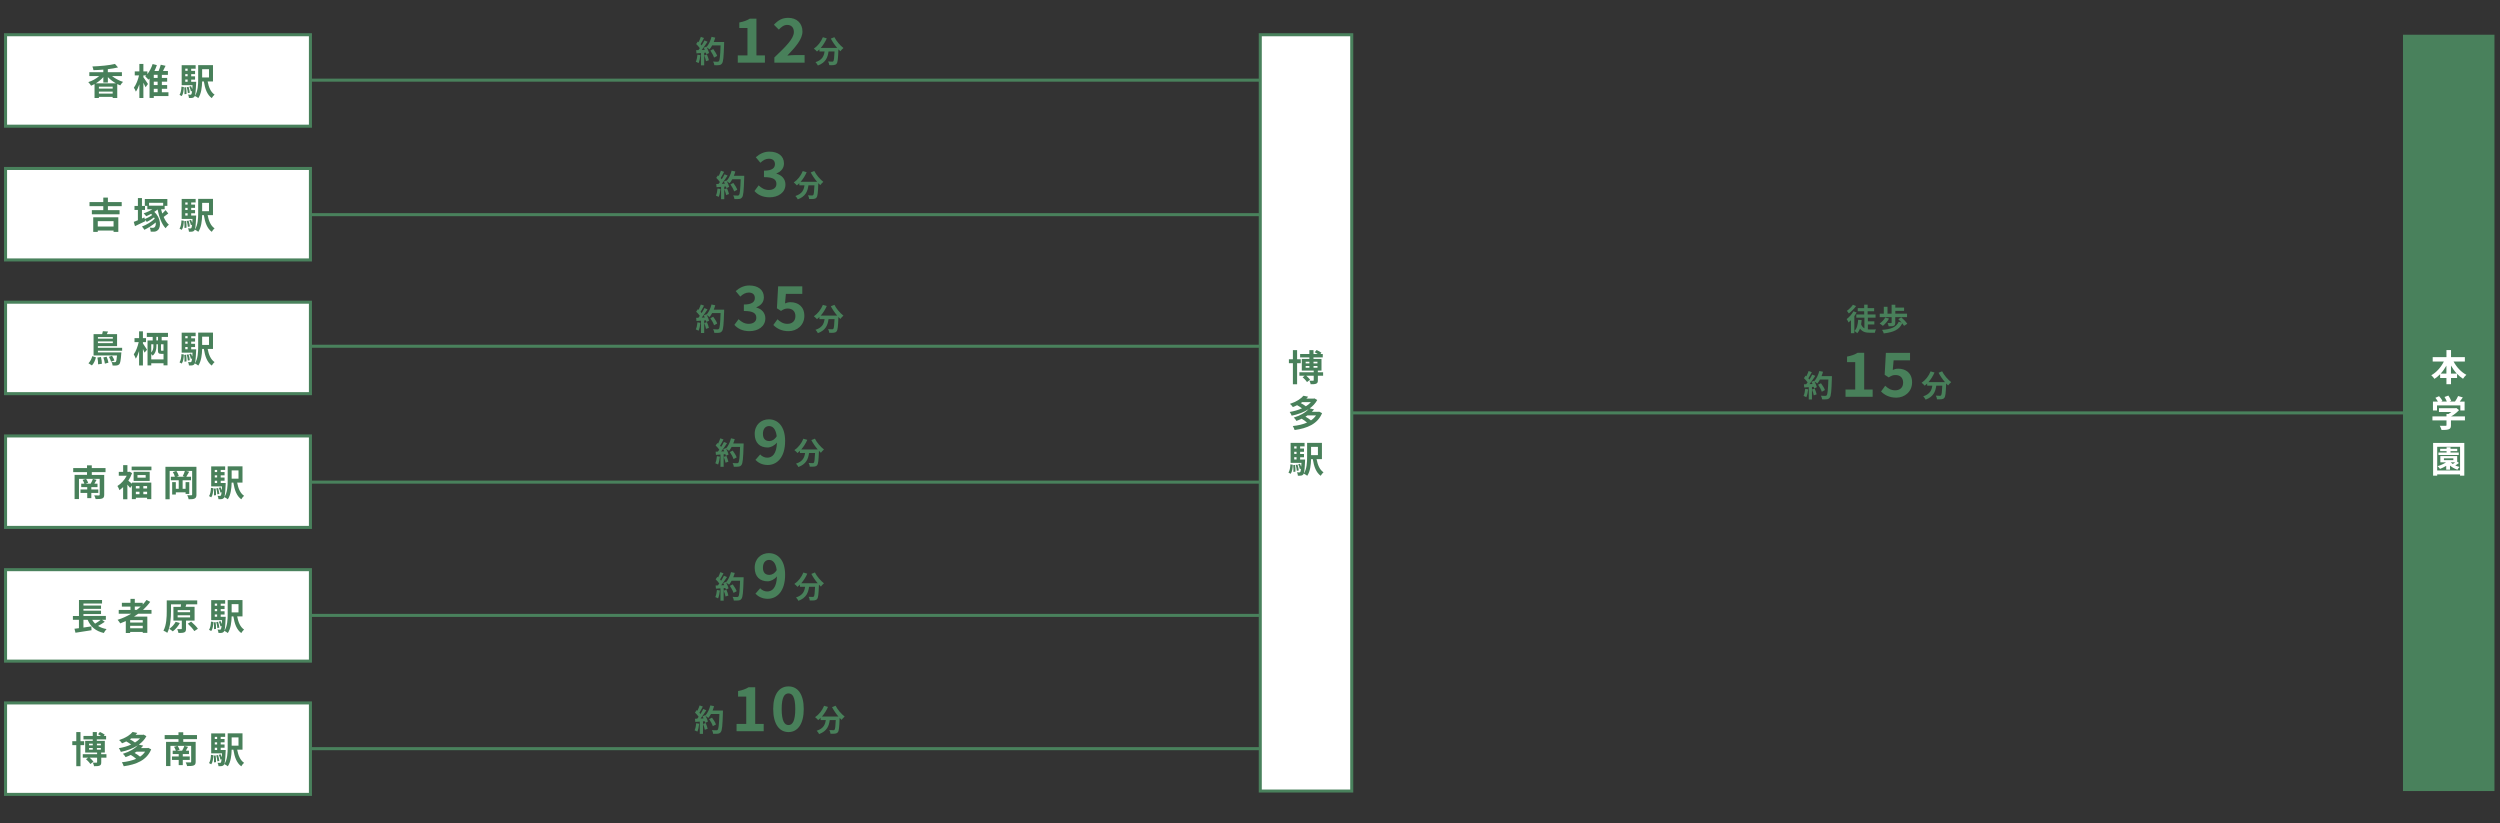 <?xml version="1.0" encoding="UTF-8"?>
<svg id="_レイヤー_1" data-name="レイヤー 1" xmlns="http://www.w3.org/2000/svg" width="820" height="270" viewBox="0 0 820 270">
  <rect x="0" y="0" width="820" height="270" fill="#333333" stroke="none"/>
  <defs>
    <style>
      .cls-1 {
        fill: none;
      }

      .cls-1, .cls-2 {
        stroke: #49815c;
      }

      .cls-3 {
        fill: #48805a;
      }

      .cls-3, .cls-4, .cls-5 {
        stroke-width: 0px;
      }

      .cls-2 {
        stroke-miterlimit: 10;
      }

      .cls-2, .cls-4 {
        fill: #fff;
      }

      .cls-5 {
        fill: #49815c;
      }
    </style>
  </defs>
  <line class="cls-1" x1="413.37" y1="26.29" x2="97.92" y2="26.29"/>
  <line class="cls-1" x1="413.37" y1="70.41" x2="97.92" y2="70.41"/>
  <line class="cls-1" x1="413.37" y1="113.57" x2="97.92" y2="113.57"/>
  <line class="cls-1" x1="788.18" y1="135.43" x2="443.37" y2="135.43"/>
  <line class="cls-1" x1="413.37" y1="158.14" x2="97.92" y2="158.14"/>
  <line class="cls-1" x1="413.37" y1="201.85" x2="97.92" y2="201.85"/>
  <g>
    <rect class="cls-2" x="1.82" y="11.39" width="100" height="30"/>
    <g>
      <path class="cls-3" d="M36.73,24.94c1.01.8,2.34,1.52,3.62,1.92-.3.28-.71.8-.91,1.15-.34-.13-.65-.28-.98-.44v4.57h-1.5v-.36h-4.52v.37h-1.43v-4.57c-.37.2-.74.38-1.13.53-.22-.35-.62-.89-.92-1.18,1.31-.4,2.61-1.14,3.59-1.99h-3.25v-1.27h4.59v-.84c-1.09.1-2.18.16-3.24.18-.04-.35-.2-.89-.35-1.21,2.63-.1,5.61-.38,7.41-.83l1.01,1.14c-1,.25-2.15.43-3.35.58v.98h4.62v1.27h-3.26ZM38.04,27.34c-.97-.55-1.9-1.26-2.66-2.05v1.78h-1.49v-1.79c-.68.79-1.54,1.5-2.46,2.06h6.61ZM36.96,28.42h-4.52v.65h4.52v-.65ZM36.96,30.7v-.66h-4.52v.66h4.52Z"/>
      <path class="cls-3" d="M55.25,31.52h-4.81v.6h-1.39v-6.36c-.11.13-.23.25-.34.37-.23-.28-.77-.83-1.06-1.08.11-.1.22-.2.32-.32h-.94v.61c.34.44,1.28,1.87,1.5,2.21l-.78,1.07c-.16-.38-.44-.96-.72-1.5v5.03h-1.32v-4.49c-.32.94-.72,1.8-1.15,2.4-.12-.4-.43-.95-.65-1.29.71-.96,1.37-2.6,1.69-4.03h-1.4v-1.32h1.51v-2.46h1.32v2.46h1.31v.89c.72-.91,1.33-2.11,1.72-3.31l1.39.36c-.22.66-.49,1.31-.79,1.92h1.37c.28-.67.54-1.44.7-2.05l1.58.35c-.26.56-.56,1.16-.85,1.7h1.62v1.27h-1.99v1.02h1.74v1.22h-1.74v1.12h1.74v1.22h-1.74v1.13h2.16v1.27ZM51.7,24.54h-1.26v1.02h1.26v-1.02ZM51.7,26.78h-1.26v1.12h1.26v-1.12ZM50.44,30.25h1.26v-1.13h-1.26v1.13Z"/>
      <path class="cls-3" d="M58.88,31.13c.43-.64.59-1.67.64-2.72l.79.14c-.07,1.13-.19,2.28-.7,2.97l-.73-.4ZM64.35,26.83s-.01.32-.02.48c-.12,2.88-.26,4.02-.55,4.38-.22.28-.42.37-.72.42-.25.05-.65.05-1.08.04-.02-.35-.13-.82-.3-1.12.34.04.61.04.76.04s.24-.02.32-.14c.1-.12.17-.43.24-1.08l-.37.14c-.07-.43-.31-1.07-.55-1.56l.58-.19c.14.3.3.65.41.97.02-.36.05-.78.07-1.27h-3.55v-6.55h4.58v1.15h-1.46v.7h1.27v1.08h-1.27v.71h1.27v1.07h-1.27v.74h1.66ZM61.04,28.61c.11.7.17,1.62.13,2.21l-.66.08c.04-.6,0-1.51-.08-2.22l.61-.07ZM60.77,22.53v.7h.77v-.7h-.77ZM61.54,24.31h-.77v.71h.77v-.71ZM60.77,26.83h.77v-.74h-.77v.74ZM61.85,28.49c.2.61.36,1.4.41,1.93l-.64.12c-.02-.52-.19-1.32-.37-1.94l.6-.11ZM68.11,26.71c.35,1.9,1.02,3.51,2.27,4.32-.31.26-.73.79-.92,1.15-1.51-1.09-2.21-3.02-2.6-5.47h-.56c-.04,1.81-.28,4.03-1.26,5.47-.23-.22-.83-.58-1.14-.71,1.02-1.52,1.1-3.75,1.1-5.49v-4.61h4.86v5.34h-1.74ZM66.3,22.69v2.72h2.25v-2.72h-2.25Z"/>
    </g>
  </g>
  <g>
    <rect class="cls-2" x="304.33" y="120.43" width="248.07" height="30" transform="translate(563.8 -292.94) rotate(90)"/>
    <g>
      <path class="cls-3" d="M425.45,119.13v6.9h-1.38v-6.9h-1.31v-1.29h1.31v-2.99h1.38v2.99h1.2v1.29h-1.2ZM433.99,123.23h-1.73v1.51c0,.61-.11.92-.55,1.1-.42.19-1.02.19-1.81.19-.06-.36-.23-.83-.4-1.16.49.01,1.03.01,1.2.01.16-.01.2-.05.2-.18v-1.47h-2.46c.48.41,1,.94,1.27,1.31l-1.02.78c-.26-.46-.91-1.12-1.43-1.59l.7-.49h-1.76v-1.14h4.7v-.55h-3.91v-3.83h2.48v-.49h-3.03v-1.12h3.03v-1.27h1.36v1.27h1.39c-.32-.2-.7-.41-.99-.58l.62-.73c.53.23,1.22.62,1.58.89l-.34.42h.78v1.12h-3.05v.49h2.63v3.83h-1.2v.55h1.73v1.14ZM428.26,119.19h1.22v-.55h-1.22v.55ZM428.26,120.61h1.22v-.56h-1.22v.56ZM430.83,118.64v.55h1.29v-.55h-1.29ZM432.13,120.05h-1.29v.56h1.29v-.56Z"/>
      <path class="cls-3" d="M433.64,135.51c-1.45,3.56-4.89,4.98-9.01,5.54-.11-.4-.38-.97-.6-1.31,1.73-.18,3.33-.54,4.68-1.14-.46-.41-1.16-.9-1.76-1.26-.53.26-1.1.5-1.72.72-.17-.34-.58-.86-.88-1.1,2.3-.7,3.93-1.73,4.89-2.77-1.61,1.05-3.57,1.75-5.57,2.15-.13-.36-.41-.91-.66-1.22,1.4-.23,2.81-.62,4.04-1.19-.44-.33-1.06-.73-1.61-1.03-.43.23-.89.43-1.38.62-.2-.32-.65-.82-.96-1.06,2.12-.67,3.6-1.68,4.43-2.66l1.55.32c-.18.2-.37.41-.58.61h2.4l.24-.06.91.53c-.59,1.1-1.45,2-2.47,2.75l1.44.34c-.23.28-.48.54-.74.79h2.15l.24-.06.96.49ZM427.1,131.91c-.14.11-.29.2-.44.31.6.31,1.26.71,1.66,1.04.65-.4,1.2-.85,1.66-1.36h-2.87ZM428.83,136.26c-.2.14-.41.28-.64.41.65.36,1.37.83,1.8,1.22.67-.44,1.22-.98,1.66-1.63h-2.82Z"/>
      <path class="cls-3" d="M422.61,155.02c.43-.64.59-1.67.64-2.72l.79.14c-.07,1.13-.19,2.28-.7,2.97l-.73-.4ZM428.08,150.71s-.01.32-.02.48c-.12,2.88-.26,4.02-.55,4.38-.22.28-.42.37-.72.42-.25.05-.65.05-1.08.04-.02-.35-.13-.82-.3-1.12.34.04.61.04.76.04s.24-.02.32-.14c.1-.12.17-.43.24-1.08l-.37.14c-.07-.43-.31-1.07-.55-1.56l.58-.19c.14.3.3.65.41.97.02-.36.05-.78.07-1.27h-3.55v-6.55h4.58v1.15h-1.46v.7h1.27v1.08h-1.27v.71h1.27v1.07h-1.27v.74h1.66ZM424.77,152.5c.11.7.17,1.62.13,2.21l-.66.08c.04-.6,0-1.51-.08-2.22l.61-.07ZM424.5,146.42v.7h.77v-.7h-.77ZM425.27,148.19h-.77v.71h.77v-.71ZM424.5,150.71h.77v-.74h-.77v.74ZM425.58,152.38c.2.61.36,1.4.41,1.93l-.63.12c-.02-.52-.19-1.32-.37-1.94l.6-.11ZM431.84,150.59c.35,1.89,1.02,3.51,2.27,4.32-.31.26-.73.79-.92,1.15-1.51-1.09-2.21-3.02-2.6-5.47h-.56c-.04,1.81-.28,4.03-1.26,5.47-.23-.21-.83-.58-1.14-.71,1.02-1.52,1.1-3.75,1.1-5.49v-4.61h4.86v5.34h-1.74ZM430.03,146.57v2.72h2.25v-2.72h-2.25Z"/>
    </g>
  </g>
  <g>
    <rect class="cls-5" x="679.14" y="120.43" width="248.07" height="30" transform="translate(938.61 -667.75) rotate(90)"/>
    <g>
      <path class="cls-4" d="M804.78,118.59c.94,1.8,2.47,3.45,4.19,4.35-.36.29-.85.89-1.1,1.29-.7-.43-1.35-.97-1.95-1.61v1.37h-1.99v2.03h-1.5v-2.03h-2.06v-1.26c-.58.6-1.21,1.12-1.87,1.54-.25-.36-.71-.91-1.04-1.19,1.69-.92,3.2-2.65,4.13-4.5h-3.66v-1.44h4.51v-2.31h1.5v2.31h4.54v1.44h-3.68ZM802.42,122.54v-2.61c-.54.96-1.17,1.85-1.88,2.61h1.88ZM805.83,122.54c-.72-.77-1.37-1.67-1.91-2.64v2.64h1.91Z"/>
      <path class="cls-4" d="M808.53,137.89h-4.62v1.6c0,.74-.16,1.12-.74,1.32-.56.2-1.31.23-2.33.23-.1-.41-.37-1.01-.59-1.39.77.04,1.66.04,1.89.02.25,0,.31-.05.31-.22v-1.56h-4.61v-1.31h4.61v-.79h.68c.31-.19.63-.42.92-.66h-4.07v-1.24h5.38l.31-.07.9.7c-.68.73-1.62,1.5-2.6,2.06h4.53v1.31ZM799.35,134.63h-1.34v-2.91h1.63c-.22-.4-.54-.86-.83-1.24l1.21-.54c.42.47.9,1.1,1.09,1.57l-.43.2h1.88c-.17-.47-.47-1.04-.76-1.5l1.26-.46c.38.52.78,1.25.94,1.73l-.58.23h1.81c.4-.56.8-1.26,1.03-1.82l1.55.47c-.32.46-.68.94-1.01,1.36h1.59v2.91h-1.4v-1.65h-7.65v1.65Z"/>
      <path class="cls-4" d="M808.29,145.28v10.75h-1.39v-.43h-7.5v.43h-1.34v-10.75h10.23ZM806.9,154.32v-7.76h-7.5v7.76h7.5ZM806.55,151.85c-.38.3-.83.59-1.22.82.44.2.94.38,1.42.49-.24.22-.58.64-.72.91-.88-.29-1.74-.77-2.42-1.36v1.34h-1.25v-1.25c-.66.41-1.37.74-2.05,1-.14-.23-.53-.68-.77-.9.98-.29,2-.72,2.77-1.26h-1.88v-2.05h5.53v1.86l.6.4ZM806.48,149.23h-6.67v-.8h2.67v-.46h-2.11v-.77h2.11v-.5h1.29v.5h2.21v.77h-2.21v.46h2.7v.8ZM801.61,150.93h3.09v-.6h-3.09v.6ZM803.85,151.68c.19.18.41.36.66.53.25-.17.53-.37.78-.56h-1.4l-.04.04Z"/>
    </g>
  </g>
  <g>
    <rect class="cls-2" x="1.82" y="55.26" width="100" height="30"/>
    <g>
      <path class="cls-3" d="M35.39,67.62v1.31h3.83v1.36h-9.09v-1.36h3.75v-1.31h-4.52v-1.34h4.52v-1.47h1.51v1.47h4.53v1.34h-4.53ZM30.58,71.27h8.23v4.79h-1.56v-.44h-5.18v.44h-1.49v-4.79ZM32.07,72.54v1.76h5.18v-1.76h-5.18Z"/>
      <path class="cls-3" d="M55.22,70c-.5.38-1.06.82-1.54,1.16.44,1.04,1.02,1.94,1.7,2.54-.35.25-.82.78-1.06,1.16-1.32-1.33-2.13-3.67-2.64-6.15-.32.28-.7.55-1.08.8,2.24,1.94,2.25,5.03,1.2,5.94-.41.41-.83.54-1.42.55-.25.01-.6,0-.94-.02-.02-.37-.12-.92-.36-1.31.38.05.76.06,1.02.06s.47-.04.66-.28c.25-.23.4-.79.32-1.49-1.07.92-2.53,1.86-3.74,2.42-.18-.34-.5-.79-.79-1.07,1.44-.52,3.25-1.59,4.19-2.58-.06-.14-.13-.28-.22-.42-.7.54-1.64,1.13-2.36,1.48-.16-.22-.38-.5-.6-.72l.12.47c-1.14.58-2.38,1.18-3.41,1.64l-.4-1.4c.38-.14.85-.32,1.36-.54v-3.38h-1.12v-1.32h1.12v-2.57h1.33v2.57h1v1.32h-1v2.81l.79-.36.14.54c.79-.3,1.8-.84,2.43-1.33-.12-.13-.24-.25-.37-.37-.54.3-1.09.56-1.6.78-.17-.23-.58-.72-.83-.94.96-.32,2-.8,2.84-1.34h-1.64v-1.13h-.82v-2.25h7.39v2.25h-.88v1.13h-1.18c.11.47.23.94.38,1.39.4-.36.82-.78,1.09-1.12l.86,1.07ZM48.89,66.52v.95h4.63v-.95h-4.63Z"/>
      <path class="cls-3" d="M58.88,75c.43-.63.59-1.67.64-2.72l.79.14c-.07,1.13-.19,2.28-.7,2.97l-.73-.4ZM64.35,70.69s-.01.32-.02.48c-.12,2.88-.26,4.02-.55,4.38-.22.28-.42.37-.72.42-.25.05-.65.05-1.08.04-.02-.35-.13-.82-.3-1.12.34.04.61.04.76.04s.24-.02.32-.14c.1-.12.17-.43.24-1.08l-.37.14c-.07-.43-.31-1.07-.55-1.56l.58-.19c.14.3.3.65.41.97.02-.36.05-.78.07-1.27h-3.55v-6.55h4.58v1.15h-1.46v.7h1.27v1.08h-1.27v.71h1.27v1.07h-1.27v.74h1.66ZM61.04,72.48c.11.7.17,1.62.13,2.21l-.66.08c.04-.6,0-1.51-.08-2.22l.61-.07ZM60.77,66.4v.7h.77v-.7h-.77ZM61.54,68.17h-.77v.71h.77v-.71ZM60.77,70.69h.77v-.74h-.77v.74ZM61.85,72.36c.2.61.36,1.4.41,1.93l-.64.12c-.02-.52-.19-1.32-.37-1.94l.6-.11ZM68.11,70.57c.35,1.89,1.02,3.51,2.27,4.32-.31.26-.73.79-.92,1.15-1.51-1.09-2.21-3.02-2.6-5.47h-.56c-.04,1.81-.28,4.03-1.26,5.47-.23-.22-.83-.58-1.14-.71,1.02-1.52,1.1-3.75,1.1-5.49v-4.61h4.86v5.34h-1.74ZM66.3,66.55v2.72h2.25v-2.72h-2.25Z"/>
    </g>
  </g>
  <g>
    <rect class="cls-2" x="1.82" y="99.12" width="100" height="30"/>
    <g>
      <path class="cls-3" d="M29.01,119.15c.6-.58,1.03-1.48,1.26-2.34l1.2.41c-.26.96-.66,1.98-1.32,2.64l-1.14-.71ZM32.12,115.04v.54h7.69s-.01.32-.04.48c-.16,2.15-.32,3.06-.64,3.41-.25.26-.49.36-.84.4-.3.05-.8.05-1.36.02-.01-.35-.16-.83-.34-1.14.44.05.84.05,1.01.05.18,0,.28-.02.38-.12.16-.18.3-.74.4-2.09h-7.69v-7h2.82c.11-.32.19-.68.23-.96l1.7.11c-.12.3-.26.59-.41.85h3.37v3.95h-6.3v.53h7.96v.98h-7.96ZM33.11,117.1c.2.71.31,1.63.31,2.22l-1.25.18c.04-.58-.06-1.5-.23-2.22l1.16-.18ZM32.12,110.56v.53h4.89v-.53h-4.89ZM37.01,112.54v-.56h-4.89v.56h4.89ZM34.97,117c.26.62.53,1.44.6,1.96l-1.16.32c-.05-.53-.28-1.38-.52-2.03l1.08-.25ZM36.74,116.69c.31.47.65,1.13.79,1.54l-1.09.41c-.1-.43-.41-1.09-.71-1.6l1.01-.35Z"/>
      <path class="cls-3" d="M46.89,112.66c.32.43,1.15,1.74,1.34,2.05l-.82.95c-.12-.31-.31-.76-.53-1.2v5.41h-1.26v-4.73c-.31.98-.67,1.88-1.08,2.51-.13-.41-.44-1.04-.67-1.43.7-.91,1.31-2.58,1.62-3.99h-1.37v-1.32h1.5v-2.24h1.26v2.24h1.02v1.32h-1.02v.43ZM53.03,110.5v1.16h1.91v8.16h-1.3v-.67h-4.03v.7h-1.22v-8.18h1.69v-1.16h-1.92v-1.32h6.94v1.32h-2.08ZM53.64,117.88v-1.82h-.83c-.8,0-1.01-.28-1.01-1.26v-1.88h-.5v.65c0,.98-.22,2.24-1.22,3.08-.1-.13-.29-.36-.47-.54v1.77h4.03ZM49.61,112.91v2.71c.6-.64.7-1.42.7-2.09v-.62h-.7ZM51.83,110.5h-.55v1.16h.55v-1.16ZM53.64,112.91h-.84v1.86c0,.24.02.28.18.28h.43c.14,0,.18-.02.2-.07l.02.02v-2.09Z"/>
      <path class="cls-3" d="M58.88,118.86c.43-.64.59-1.67.64-2.72l.79.14c-.07,1.13-.19,2.28-.7,2.97l-.73-.4ZM64.35,114.56s-.01.32-.02.48c-.12,2.88-.26,4.02-.55,4.38-.22.28-.42.37-.72.42-.25.05-.65.05-1.08.04-.02-.35-.13-.82-.3-1.12.34.04.61.04.76.04s.24-.02.32-.14c.1-.12.17-.43.24-1.08l-.37.14c-.07-.43-.31-1.07-.55-1.56l.58-.19c.14.3.3.65.41.97.02-.36.05-.78.07-1.27h-3.55v-6.55h4.58v1.15h-1.46v.7h1.27v1.08h-1.27v.71h1.27v1.07h-1.27v.74h1.66ZM61.04,116.34c.11.7.17,1.62.13,2.21l-.66.08c.04-.6,0-1.51-.08-2.22l.61-.07ZM60.77,110.26v.7h.77v-.7h-.77ZM61.54,112.04h-.77v.71h.77v-.71ZM60.77,114.56h.77v-.74h-.77v.74ZM61.85,116.22c.2.61.36,1.4.41,1.93l-.64.12c-.02-.52-.19-1.32-.37-1.94l.6-.11ZM68.11,114.44c.35,1.9,1.02,3.51,2.27,4.32-.31.26-.73.79-.92,1.15-1.51-1.09-2.21-3.02-2.6-5.47h-.56c-.04,1.81-.28,4.03-1.26,5.47-.23-.21-.83-.58-1.14-.71,1.02-1.52,1.1-3.75,1.1-5.49v-4.61h4.86v5.34h-1.74ZM66.3,110.42v2.72h2.25v-2.72h-2.25Z"/>
    </g>
  </g>
  <g>
    <rect class="cls-2" x="1.82" y="142.99" width="100" height="30"/>
    <g>
      <path class="cls-3" d="M30.11,154.87v.9h4.07v6.51c0,.7-.17,1.02-.66,1.22-.48.19-1.19.2-2.15.2-.07-.36-.29-.88-.47-1.21.59.04,1.33.04,1.52.02.22,0,.28-.06.28-.25v-5.19h-4.45c.26.4.54.91.67,1.28l-.91.3h1.81l-.08-.02c.26-.43.58-1.08.73-1.55l1.2.33c-.25.44-.49.88-.72,1.24h1.03v1.12h-2.03v.78h2.29v1.14h-2.29v1.7h-1.34v-1.7h-2.21v-1.14h2.21v-.78h-1.97v-1.12h1.04c-.12-.37-.37-.88-.59-1.26l1.09-.32h-2.28v6.63h-1.44v-7.94h4.08v-.9h-4.53v-1.33h4.53v-.91h1.56v.91h4.51v1.33h-4.51Z"/>
      <path class="cls-3" d="M43.25,158.29h6.38v5.42h-1.38v-.46h-3.69v.47h-1.31v-4.44l-.56.77c-.2-.29-.56-.72-.91-1.1v4.8h-1.4v-3.98c-.4.38-.8.72-1.21,1-.12-.38-.44-1.09-.66-1.36,1.19-.73,2.34-1.99,3.05-3.36h-2.6v-1.28h1.43v-2.21h1.4v2.21h.49l.25-.06.78.5c-.3.86-.73,1.69-1.22,2.46.32.25.84.7,1.18,1v-.37ZM49.67,153.04v1.2h-6.49v-1.2h6.49ZM49.1,154.75v3h-5.27v-3h5.27ZM44.56,159.43v.79h1.19v-.79h-1.19ZM44.56,162.1h1.19v-.82h-1.19v.82ZM47.78,155.82h-2.69v.86h2.69v-.86ZM48.25,159.43h-1.24v.79h1.24v-.79ZM48.25,162.1v-.82h-1.24v.82h1.24Z"/>
      <path class="cls-3" d="M64.44,162.2c0,.71-.14,1.07-.59,1.31-.42.23-1.04.25-1.98.25-.06-.37-.26-.97-.46-1.33.55.04,1.16.04,1.35.02.19,0,.26-.06.26-.26v-7.72h-2.02l1.06.25c-.34.59-.68,1.21-.96,1.65h1.55v1.16h-2.75v2.79h.97v-2.17h1.21v3.86h-1.21v-.52h-3.2v.71h-1.2v-4.05h1.2v2.17h.95v-2.79h-2.58v-1.16h1.33c-.12-.46-.38-1.08-.68-1.52l1.09-.38h-2.13v9.28h-1.39v-10.64h10.17v9.09ZM59.94,156.17c.24-.47.53-1.16.7-1.7h-2.79c.36.49.67,1.17.79,1.64l-.71.26h2.71l-.7-.2Z"/>
      <path class="cls-3" d="M68.56,162.73c.43-.64.59-1.67.64-2.72l.79.14c-.07,1.13-.19,2.28-.7,2.97l-.73-.4ZM74.03,158.42s-.01.32-.02.48c-.12,2.88-.26,4.02-.55,4.38-.22.28-.42.37-.72.42-.25.05-.65.05-1.08.04-.02-.35-.13-.82-.3-1.12.34.04.61.04.76.04s.24-.02.32-.14c.1-.12.17-.43.24-1.08l-.37.14c-.07-.43-.31-1.07-.55-1.56l.58-.19c.14.3.3.65.41.97.02-.36.05-.78.07-1.27h-3.55v-6.55h4.58v1.15h-1.46v.7h1.27v1.08h-1.27v.71h1.27v1.07h-1.27v.74h1.66ZM70.72,160.21c.11.7.17,1.62.13,2.21l-.66.08c.04-.6,0-1.51-.08-2.22l.61-.07ZM70.45,154.13v.7h.77v-.7h-.77ZM71.22,155.9h-.77v.71h.77v-.71ZM70.45,158.42h.77v-.74h-.77v.74ZM71.53,160.09c.2.61.36,1.4.41,1.93l-.64.12c-.02-.52-.19-1.32-.37-1.94l.6-.11ZM77.79,158.3c.35,1.89,1.02,3.51,2.27,4.32-.31.26-.73.79-.92,1.15-1.51-1.09-2.21-3.02-2.6-5.47h-.56c-.04,1.81-.28,4.03-1.26,5.47-.23-.22-.83-.58-1.14-.71,1.02-1.52,1.1-3.75,1.1-5.49v-4.61h4.86v5.34h-1.74ZM75.98,154.28v2.72h2.25v-2.72h-2.25Z"/>
    </g>
  </g>
  <g>
    <rect class="cls-2" x="1.82" y="186.85" width="100" height="30"/>
    <g>
      <path class="cls-3" d="M34.37,203.95c-.68.49-1.49.97-2.21,1.36.77.48,1.69.83,2.79,1.03-.3.31-.71.9-.9,1.28-2.71-.62-4.31-2.05-5.3-4.32h-1.38v2.54c.84-.12,1.73-.25,2.59-.38l.06,1.26c-1.83.3-3.81.6-5.27.82l-.32-1.31c.43-.05.92-.12,1.46-.18v-2.75h-1.98v-1.26h1.99v-5.23h7.57v1.16h-6.1v.64h5.77v1.1h-5.77v.6h5.77v1.1h-5.77v.62h7.35v1.26h-1.28l.92.65ZM30.24,203.31c.26.47.58.88.95,1.25.64-.37,1.32-.84,1.83-1.25h-2.78Z"/>
      <path class="cls-3" d="M45.37,201.29c-.47.33-.92.65-1.42.96h4.37v5.33h-1.5v-.31h-4.13v.36h-1.43v-3.92c-.6.26-1.22.53-1.83.76-.17-.31-.6-.89-.86-1.17,1.57-.49,3.07-1.18,4.45-1.99h-4.08v-1.26h3.85v-1.09h-2.82v-1.24h2.82v-1.3h1.42v1.3h2.6v.59c.46-.49.86-1,1.24-1.52l1.22.62c-.68.95-1.49,1.83-2.36,2.64h2.78v1.26h-4.32ZM46.82,203.41h-4.13v.77h4.13v-.77ZM46.82,206.08v-.82h-4.13v.82h4.13ZM44.21,200.03h.66c.46-.35.89-.71,1.3-1.09h-1.96v1.09Z"/>
      <path class="cls-3" d="M61.01,203.57v2.65c0,.65-.11,1-.56,1.19-.46.2-1.08.2-1.92.2-.05-.38-.23-.89-.4-1.26.53.02,1.1.02,1.27.01.18,0,.23-.04.23-.18v-2.62h-2.75v-4.51h2.39c.05-.29.1-.58.11-.83h-3.29v2.25c0,2.04-.17,5.12-1.22,7.1-.28-.24-.9-.58-1.26-.71,1-1.83,1.08-4.52,1.08-6.39v-3.55h10v1.29h-3.75.17s-.25.83-.25.83h2.96v4.51h-2.81ZM58.99,204.34c-.56,1.06-1.46,2.1-2.31,2.75-.28-.24-.84-.65-1.18-.84.85-.53,1.67-1.42,2.11-2.29l1.38.38ZM58.27,200.81h4.08v-.68h-4.08v.68ZM58.27,202.5h4.08v-.7h-4.08v.7ZM62.69,203.89c.79.7,1.78,1.65,2.22,2.34l-1.18.77c-.4-.68-1.34-1.7-2.13-2.42l1.09-.68Z"/>
      <path class="cls-3" d="M68.56,206.59c.43-.64.59-1.67.64-2.72l.79.14c-.07,1.13-.19,2.28-.7,2.97l-.73-.4ZM74.03,202.29s-.01.32-.02.48c-.12,2.88-.26,4.02-.55,4.38-.22.28-.42.37-.72.42-.25.05-.65.05-1.08.04-.02-.35-.13-.82-.3-1.12.34.04.61.04.76.04s.24-.02.32-.14c.1-.12.17-.43.24-1.08l-.37.14c-.07-.43-.31-1.07-.55-1.56l.58-.19c.14.3.3.65.41.97.02-.36.05-.78.07-1.27h-3.55v-6.55h4.58v1.15h-1.46v.7h1.27v1.08h-1.27v.71h1.27v1.07h-1.27v.74h1.66ZM70.72,204.07c.11.7.17,1.62.13,2.21l-.66.08c.04-.6,0-1.51-.08-2.22l.61-.07ZM70.45,197.99v.7h.77v-.7h-.77ZM71.22,199.77h-.77v.71h.77v-.71ZM70.45,202.29h.77v-.74h-.77v.74ZM71.53,203.95c.2.61.36,1.4.41,1.93l-.64.12c-.02-.52-.19-1.32-.37-1.94l.6-.11ZM77.79,202.17c.35,1.9,1.02,3.51,2.27,4.32-.31.26-.73.79-.92,1.15-1.51-1.09-2.21-3.02-2.6-5.47h-.56c-.04,1.81-.28,4.03-1.26,5.47-.23-.22-.83-.58-1.14-.71,1.02-1.52,1.1-3.75,1.1-5.49v-4.61h4.86v5.34h-1.74ZM75.98,198.15v2.72h2.25v-2.72h-2.25Z"/>
    </g>
  </g>
  <g>
    <path class="cls-3" d="M229.74,18.1c-.1.94-.31,1.94-.6,2.58-.21-.13-.65-.34-.91-.43.29-.59.45-1.48.53-2.32l.98.17ZM237.52,13.77s0,.4-.01.55c-.13,4.38-.27,5.96-.69,6.49-.28.38-.54.49-.96.55-.36.06-.98.05-1.56.03-.02-.34-.18-.86-.4-1.2.63.06,1.2.06,1.47.06.19,0,.3-.04.42-.17.3-.31.45-1.77.56-5.18h-2.76c-.27.49-.55.93-.85,1.29-.2-.18-.64-.48-.94-.66.35.63.67,1.37.78,1.87l-.9.42c-.03-.16-.08-.34-.14-.54l-.57.04v4.11h-1.05v-4.03l-1.48.1-.1-1.04.74-.03c.15-.19.31-.4.46-.62-.29-.43-.78-.97-1.2-1.37l.56-.82c.08.07.16.14.24.21.28-.55.56-1.22.73-1.74l1.05.37c-.36.69-.77,1.46-1.13,2.02.13.14.25.29.35.42.36-.56.68-1.14.92-1.64l1.01.42c-.56.88-1.26,1.9-1.91,2.71l1.01-.04c-.11-.24-.23-.48-.35-.69l.84-.37.07.12c.74-.79,1.33-2.07,1.65-3.33l1.22.26c-.13.49-.3.97-.49,1.43h3.41ZM231.87,17.87c.27.59.53,1.37.65,1.88l-.94.33c-.08-.51-.34-1.32-.59-1.93l.88-.28ZM234.21,18.89c-.19-.63-.71-1.59-1.22-2.31l.95-.48c.52.69,1.09,1.61,1.3,2.24l-1.03.55Z"/>
    <path class="cls-3" d="M241.99,18.17h3.18v-8.98h-2.68v-1.82c1.48-.28,2.5-.66,3.44-1.24h2.18v12.04h2.78v2.38h-8.9v-2.38Z"/>
    <path class="cls-3" d="M253.99,18.85c3.86-3.68,6.4-6.2,6.4-8.34,0-1.46-.8-2.34-2.22-2.34-1.08,0-1.96.72-2.72,1.54l-1.6-1.6c1.36-1.46,2.68-2.26,4.7-2.26,2.8,0,4.66,1.78,4.66,4.5,0,2.52-2.32,5.12-4.96,7.88.74-.08,1.72-.16,2.42-.16h3.24v2.48h-9.92v-1.7Z"/>
    <path class="cls-3" d="M273.68,12.19c.63,1.27,1.88,2.72,2.97,3.56-.32.25-.78.73-1.01,1.07-.21-.19-.42-.41-.64-.64v.07c-.11,3.02-.23,4.2-.58,4.62-.25.32-.52.42-.91.47-.34.05-.92.05-1.51.03-.02-.36-.18-.86-.39-1.2.55.04,1.07.05,1.32.05.18,0,.29-.02.4-.14.2-.21.31-1.1.4-3.19h-1.97c-.25,1.92-.9,3.63-3.49,4.6-.15-.34-.5-.83-.79-1.1,2.26-.73,2.78-2.04,2.98-3.5h-1.69v-.7c-.26.27-.53.51-.8.72-.22-.27-.73-.75-1.02-.96,1.25-.84,2.35-2.22,2.95-3.74l1.28.37c-.49,1.15-1.19,2.25-1.98,3.15h5.4c-.79-.92-1.54-2.02-2.09-3.07l1.17-.47Z"/>
  </g>
  <g>
    <path class="cls-3" d="M236.33,62c-.1.94-.31,1.94-.6,2.58-.21-.13-.65-.34-.91-.43.29-.59.45-1.48.53-2.32l.98.17ZM244.11,57.67s0,.4-.01.55c-.13,4.38-.27,5.96-.69,6.49-.28.38-.54.49-.96.55-.36.06-.98.05-1.56.03-.02-.34-.18-.86-.4-1.2.63.06,1.2.06,1.47.06.19,0,.3-.04.42-.17.3-.31.45-1.77.56-5.18h-2.76c-.27.49-.55.93-.85,1.29-.2-.18-.64-.48-.94-.66.35.63.67,1.37.78,1.87l-.9.42c-.03-.16-.08-.34-.14-.54l-.57.04v4.11h-1.05v-4.03l-1.48.1-.1-1.04.74-.03c.15-.19.31-.4.46-.62-.29-.43-.78-.97-1.2-1.37l.56-.82c.08.07.16.14.24.21.28-.55.56-1.22.73-1.74l1.05.37c-.36.69-.77,1.46-1.13,2.02.13.14.25.29.35.42.36-.56.68-1.14.92-1.64l1.01.42c-.56.88-1.26,1.9-1.91,2.71l1.01-.04c-.11-.24-.23-.48-.35-.69l.84-.37.07.12c.74-.79,1.33-2.07,1.65-3.33l1.22.26c-.13.49-.3.97-.49,1.43h3.41ZM238.46,61.77c.27.59.53,1.37.65,1.88l-.94.33c-.08-.51-.34-1.32-.59-1.93l.88-.28ZM240.8,62.79c-.19-.63-.71-1.59-1.22-2.31l.95-.48c.52.69,1.09,1.61,1.3,2.24l-1.03.55Z"/>
    <path class="cls-3" d="M247.46,62.66l1.38-1.86c.88.86,1.96,1.52,3.3,1.52,1.5,0,2.52-.72,2.52-1.96,0-1.4-.86-2.26-4.08-2.26v-2.12c2.72,0,3.6-.9,3.6-2.14,0-1.12-.72-1.78-1.98-1.78-1.06,0-1.92.5-2.8,1.32l-1.5-1.8c1.28-1.12,2.7-1.84,4.44-1.84,2.86,0,4.8,1.4,4.8,3.88,0,1.56-.92,2.64-2.46,3.26v.1c1.66.44,2.94,1.66,2.94,3.56,0,2.64-2.38,4.18-5.2,4.18-2.34,0-3.92-.88-4.96-2.06Z"/>
    <path class="cls-3" d="M267.09,56.09c.63,1.27,1.88,2.72,2.97,3.56-.32.25-.78.73-1.01,1.07-.21-.19-.42-.41-.64-.64v.07c-.11,3.02-.23,4.2-.58,4.62-.25.32-.52.42-.91.47-.34.05-.92.05-1.51.03-.02-.36-.18-.86-.39-1.2.55.04,1.07.05,1.32.05.18,0,.29-.02.4-.14.2-.21.31-1.1.4-3.19h-1.97c-.25,1.92-.9,3.63-3.49,4.6-.15-.34-.5-.83-.79-1.1,2.26-.73,2.78-2.04,2.98-3.5h-1.69v-.7c-.26.27-.53.51-.8.72-.22-.27-.73-.75-1.02-.96,1.25-.84,2.35-2.22,2.95-3.74l1.28.37c-.49,1.15-1.19,2.25-1.98,3.15h5.4c-.79-.92-1.54-2.02-2.09-3.07l1.17-.47Z"/>
  </g>
  <g>
    <path class="cls-3" d="M229.74,105.89c-.1.94-.31,1.94-.6,2.58-.21-.13-.65-.34-.91-.43.29-.59.45-1.48.53-2.32l.98.17ZM237.52,101.56s0,.4-.01.55c-.13,4.38-.27,5.96-.69,6.49-.28.38-.54.49-.96.55-.36.06-.98.05-1.56.03-.02-.34-.18-.86-.4-1.2.63.06,1.2.06,1.47.06.19,0,.3-.04.42-.17.3-.31.45-1.77.56-5.18h-2.76c-.27.49-.55.93-.85,1.29-.2-.18-.64-.48-.94-.66.35.63.67,1.37.78,1.87l-.9.42c-.03-.16-.08-.34-.14-.54l-.57.04v4.11h-1.05v-4.03l-1.48.1-.1-1.04.74-.03c.15-.19.31-.4.46-.62-.29-.43-.78-.97-1.2-1.37l.56-.82c.08.07.16.14.24.21.28-.55.56-1.22.73-1.74l1.05.37c-.36.69-.77,1.46-1.13,2.02.13.14.25.29.35.42.36-.56.68-1.14.92-1.64l1.01.42c-.56.88-1.26,1.9-1.91,2.71l1.01-.04c-.11-.24-.23-.48-.35-.69l.84-.37.07.12c.74-.79,1.33-2.07,1.65-3.33l1.22.26c-.13.49-.3.97-.49,1.43h3.41ZM231.87,105.66c.27.59.53,1.37.65,1.88l-.94.33c-.08-.51-.34-1.32-.59-1.93l.88-.28ZM234.21,106.68c-.19-.63-.71-1.59-1.22-2.31l.95-.48c.52.69,1.09,1.61,1.3,2.24l-1.03.55Z"/>
    <path class="cls-3" d="M240.87,106.56l1.38-1.86c.88.86,1.96,1.52,3.3,1.52,1.5,0,2.52-.72,2.52-1.96,0-1.4-.86-2.26-4.08-2.26v-2.12c2.72,0,3.6-.9,3.6-2.14,0-1.12-.72-1.78-1.98-1.78-1.06,0-1.92.5-2.8,1.32l-1.5-1.8c1.28-1.12,2.7-1.84,4.44-1.84,2.86,0,4.8,1.4,4.8,3.88,0,1.56-.92,2.64-2.46,3.26v.1c1.66.44,2.94,1.66,2.94,3.56,0,2.64-2.38,4.18-5.2,4.18-2.34,0-3.92-.88-4.96-2.06Z"/>
    <path class="cls-3" d="M253.65,106.6l1.36-1.88c.84.82,1.88,1.5,3.26,1.5,1.54,0,2.62-.9,2.62-2.52s-1-2.5-2.5-2.5c-.88,0-1.36.22-2.22.78l-1.34-.86.4-7.2h7.92v2.46h-5.38l-.28,3.14c.6-.26,1.1-.4,1.78-.4,2.48,0,4.56,1.4,4.56,4.48s-2.44,5.02-5.18,5.02c-2.34,0-3.9-.92-5-2.02Z"/>
    <path class="cls-3" d="M273.68,99.98c.63,1.27,1.88,2.72,2.97,3.56-.32.25-.78.73-1.01,1.07-.21-.19-.42-.41-.64-.64v.07c-.11,3.02-.23,4.2-.58,4.62-.25.32-.52.42-.91.47-.34.05-.92.05-1.51.03-.02-.36-.18-.86-.39-1.2.55.04,1.07.05,1.32.05.18,0,.29-.02.4-.14.2-.21.31-1.1.4-3.19h-1.97c-.25,1.92-.9,3.63-3.49,4.6-.15-.34-.5-.83-.79-1.1,2.26-.73,2.78-2.04,2.98-3.5h-1.69v-.7c-.26.27-.53.51-.8.72-.22-.27-.73-.75-1.02-.96,1.25-.84,2.35-2.22,2.95-3.74l1.28.37c-.49,1.15-1.19,2.25-1.98,3.15h5.4c-.79-.92-1.54-2.02-2.09-3.07l1.17-.47Z"/>
  </g>
  <g>
    <path class="cls-3" d="M593.08,127.7c-.1.94-.31,1.94-.6,2.58-.21-.13-.65-.34-.91-.43.29-.59.45-1.48.53-2.32l.98.17ZM600.86,123.37s0,.4,0,.55c-.13,4.38-.27,5.96-.69,6.49-.28.38-.54.49-.96.55-.36.06-.98.05-1.56.03-.02-.34-.18-.86-.4-1.2.63.06,1.2.06,1.47.06.19,0,.3-.04.42-.17.3-.31.45-1.77.56-5.18h-2.76c-.27.49-.55.93-.85,1.29-.2-.18-.64-.48-.94-.66.35.63.67,1.37.78,1.87l-.9.42c-.03-.16-.08-.34-.14-.54l-.57.04v4.11h-1.05v-4.03l-1.48.1-.1-1.04.74-.03c.15-.19.31-.4.46-.62-.29-.43-.78-.97-1.2-1.37l.56-.82c.08.07.16.14.24.21.28-.55.56-1.22.73-1.74l1.05.37c-.36.69-.77,1.46-1.13,2.02.13.14.25.29.35.42.36-.56.68-1.14.92-1.64l1.01.42c-.56.88-1.26,1.9-1.91,2.71l1.01-.04c-.11-.24-.23-.48-.35-.69l.84-.37.07.12c.74-.79,1.33-2.07,1.65-3.33l1.22.26c-.13.49-.3.97-.49,1.43h3.41ZM595.21,127.47c.27.59.53,1.37.65,1.88l-.94.33c-.08-.51-.34-1.32-.59-1.93l.88-.28ZM597.55,128.49c-.19-.63-.71-1.59-1.22-2.31l.95-.48c.52.69,1.09,1.61,1.3,2.24l-1.03.55Z"/>
    <path class="cls-3" d="M605.33,127.76h3.18v-8.98h-2.68v-1.82c1.48-.28,2.5-.66,3.44-1.24h2.18v12.04h2.78v2.38h-8.9v-2.38Z"/>
    <path class="cls-3" d="M616.99,128.41l1.36-1.88c.84.82,1.88,1.5,3.26,1.5,1.54,0,2.62-.9,2.62-2.52s-1-2.5-2.5-2.5c-.88,0-1.36.22-2.22.78l-1.34-.86.4-7.2h7.92v2.46h-5.38l-.28,3.14c.6-.26,1.1-.4,1.78-.4,2.48,0,4.56,1.4,4.56,4.48s-2.44,5.02-5.18,5.02c-2.34,0-3.9-.92-5-2.02Z"/>
    <path class="cls-3" d="M637.02,121.79c.63,1.27,1.88,2.72,2.97,3.56-.32.25-.78.73-1.01,1.07-.21-.19-.42-.41-.64-.64v.07c-.11,3.02-.23,4.2-.58,4.62-.25.32-.52.42-.91.47-.34.05-.92.05-1.51.03-.02-.36-.18-.86-.39-1.2.55.04,1.07.05,1.32.05.18,0,.29-.02.4-.14.2-.21.31-1.1.4-3.19h-1.97c-.25,1.92-.9,3.63-3.49,4.6-.15-.34-.5-.83-.79-1.1,2.26-.73,2.78-2.04,2.98-3.5h-1.69v-.7c-.26.27-.53.51-.8.72-.22-.27-.73-.75-1.02-.96,1.25-.84,2.35-2.22,2.95-3.74l1.28.37c-.49,1.15-1.19,2.25-1.98,3.15h5.4c-.79-.92-1.54-2.02-2.09-3.07l1.17-.47Z"/>
  </g>
  <g>
    <path class="cls-3" d="M236.13,149.79c-.1.94-.31,1.94-.6,2.58-.21-.13-.65-.34-.91-.43.29-.59.45-1.48.53-2.32l.98.17ZM243.91,145.46s0,.4-.01.55c-.13,4.38-.27,5.96-.69,6.49-.28.38-.54.49-.96.55-.36.06-.98.05-1.56.03-.02-.34-.18-.86-.4-1.2.63.06,1.2.06,1.47.06.19,0,.3-.04.42-.17.3-.31.45-1.77.56-5.18h-2.76c-.27.49-.55.93-.85,1.29-.2-.18-.64-.48-.94-.66.35.63.67,1.37.78,1.87l-.9.42c-.03-.16-.08-.34-.14-.54l-.57.04v4.11h-1.05v-4.03l-1.48.1-.1-1.04.74-.03c.15-.19.31-.4.46-.62-.29-.43-.78-.97-1.2-1.37l.56-.82c.08.07.16.14.24.21.28-.55.56-1.22.73-1.74l1.05.37c-.36.69-.77,1.46-1.13,2.02.13.14.25.29.35.42.36-.56.68-1.14.92-1.64l1.01.42c-.56.88-1.26,1.9-1.91,2.71l1.01-.04c-.11-.24-.23-.48-.35-.69l.84-.37.07.12c.74-.79,1.33-2.07,1.65-3.33l1.22.26c-.13.49-.3.97-.49,1.43h3.41ZM238.26,149.56c.27.59.53,1.37.65,1.88l-.94.33c-.08-.51-.34-1.32-.59-1.93l.88-.28ZM240.6,150.58c-.19-.63-.71-1.59-1.22-2.31l.95-.48c.52.69,1.09,1.61,1.3,2.24l-1.03.55Z"/>
    <path class="cls-3" d="M247.78,150.84l1.56-1.78c.52.6,1.42,1.06,2.28,1.06,1.7,0,3.1-1.24,3.22-4.96-.82,1.02-2.08,1.62-3.04,1.62-2.48,0-4.26-1.44-4.26-4.46s2.12-4.78,4.66-4.78c2.8,0,5.32,2.14,5.32,7.1,0,5.5-2.74,7.88-5.72,7.88-1.82,0-3.16-.78-4.02-1.68ZM252.36,144.67c.78,0,1.72-.46,2.4-1.58-.3-2.42-1.3-3.34-2.52-3.34-1.1,0-2,.84-2,2.56,0,1.62.82,2.36,2.12,2.36Z"/>
    <path class="cls-3" d="M267.29,143.88c.63,1.27,1.88,2.72,2.97,3.56-.32.25-.78.73-1.01,1.07-.21-.19-.42-.41-.64-.64v.07c-.11,3.02-.23,4.2-.58,4.62-.25.32-.52.42-.91.47-.34.05-.92.05-1.51.03-.02-.36-.18-.86-.39-1.2.55.04,1.07.05,1.32.05.18,0,.29-.02.4-.14.2-.21.31-1.1.4-3.19h-1.97c-.25,1.92-.9,3.63-3.49,4.6-.15-.34-.5-.83-.79-1.1,2.26-.73,2.78-2.04,2.98-3.5h-1.69v-.7c-.26.27-.53.51-.8.72-.22-.27-.73-.75-1.02-.96,1.25-.84,2.35-2.22,2.95-3.74l1.28.37c-.49,1.15-1.19,2.25-1.98,3.15h5.4c-.79-.92-1.54-2.02-2.09-3.07l1.17-.47Z"/>
  </g>
  <g>
    <path class="cls-3" d="M236.13,193.68c-.1.94-.31,1.94-.6,2.58-.21-.13-.65-.34-.91-.43.29-.59.45-1.48.53-2.32l.98.17ZM243.91,189.35s0,.4-.01.55c-.13,4.38-.27,5.96-.69,6.49-.28.38-.54.49-.96.55-.36.06-.98.05-1.56.03-.02-.34-.18-.86-.4-1.2.63.06,1.2.06,1.47.06.19,0,.3-.04.42-.17.3-.31.45-1.77.56-5.18h-2.76c-.27.49-.55.93-.85,1.29-.2-.18-.64-.48-.94-.66.35.63.67,1.37.78,1.87l-.9.42c-.03-.16-.08-.34-.14-.54l-.57.04v4.11h-1.05v-4.03l-1.48.1-.1-1.04.74-.03c.15-.19.31-.4.46-.62-.29-.43-.78-.97-1.2-1.37l.56-.82c.08.07.16.14.24.21.28-.55.56-1.22.73-1.74l1.05.37c-.36.69-.77,1.46-1.13,2.02.13.14.25.29.35.42.36-.56.68-1.14.92-1.64l1.01.42c-.56.88-1.26,1.9-1.91,2.71l1.01-.04c-.11-.24-.23-.48-.35-.69l.84-.37.07.12c.74-.79,1.33-2.07,1.65-3.33l1.22.26c-.13.49-.3.97-.49,1.43h3.41ZM238.26,193.45c.27.59.53,1.37.65,1.88l-.94.33c-.08-.51-.34-1.32-.59-1.93l.88-.28ZM240.6,194.47c-.19-.63-.71-1.59-1.22-2.31l.95-.48c.52.69,1.09,1.61,1.3,2.24l-1.03.55Z"/>
    <path class="cls-3" d="M247.78,194.73l1.56-1.78c.52.6,1.42,1.06,2.28,1.06,1.7,0,3.1-1.24,3.22-4.96-.82,1.02-2.08,1.62-3.04,1.62-2.48,0-4.26-1.44-4.26-4.46s2.12-4.78,4.66-4.78c2.8,0,5.32,2.14,5.32,7.1,0,5.5-2.74,7.88-5.72,7.88-1.82,0-3.16-.78-4.02-1.68ZM252.36,188.57c.78,0,1.72-.46,2.4-1.58-.3-2.42-1.3-3.34-2.52-3.34-1.1,0-2,.84-2,2.56,0,1.62.82,2.36,2.12,2.36Z"/>
    <path class="cls-3" d="M267.29,187.77c.63,1.27,1.88,2.72,2.97,3.56-.32.25-.78.73-1.01,1.07-.21-.19-.42-.41-.64-.64v.07c-.11,3.02-.23,4.2-.58,4.62-.25.32-.52.42-.91.47-.34.05-.92.05-1.51.03-.02-.36-.18-.86-.39-1.2.55.04,1.07.05,1.32.05.18,0,.29-.02.4-.14.2-.21.31-1.1.4-3.19h-1.97c-.25,1.92-.9,3.63-3.49,4.6-.15-.34-.5-.83-.79-1.1,2.26-.73,2.78-2.04,2.98-3.5h-1.69v-.7c-.26.27-.53.51-.8.72-.22-.27-.73-.75-1.02-.96,1.25-.84,2.35-2.22,2.95-3.74l1.28.37c-.49,1.15-1.19,2.25-1.98,3.15h5.4c-.79-.92-1.54-2.02-2.09-3.07l1.17-.47Z"/>
  </g>
  <line class="cls-1" x1="413.37" y1="245.56" x2="97.92" y2="245.56"/>
  <g>
    <path class="cls-3" d="M608.97,102.48c-.21.41-.46.81-.75,1.2v5.62h-1.11v-4.27c-.26.27-.52.52-.78.74-.11-.26-.44-.86-.63-1.11.85-.63,1.72-1.6,2.23-2.56l1.04.38ZM608.8,100.38c-.62.86-1.55,1.83-2.38,2.43-.15-.24-.45-.65-.63-.86.72-.5,1.55-1.34,1.96-1.99l1.05.42ZM612.66,108.03c.25.03.5.04.76.04.32,0,1.46,0,1.89-.02-.16.26-.3.78-.34,1.09h-1.65c-1.38,0-2.47-.28-3.24-1.37-.21.61-.51,1.11-.9,1.53-.18-.19-.66-.59-.92-.74.82-.79,1.12-2.11,1.21-3.66l1.16.09c-.04.51-.1.98-.18,1.43.26.63.62,1.03,1.08,1.27v-3.49h-2.66v-1.05h2.58v-1.05h-2.11v-1.02h2.11v-1.14h1.13v1.14h2.14v1.02h-2.14v1.05h2.6v1.05h-2.52v1.21h2.12v1.02h-2.12v1.6Z"/>
    <path class="cls-3" d="M619.61,104.51c-.51.89-1.32,1.8-2.03,2.37-.24-.23-.77-.6-1.06-.77.72-.47,1.44-1.24,1.86-1.98l1.23.38ZM620.46,104.01h-3.91v-1.12h1.34v-2.26h1.21v2.26h1.35v-2.93h1.21v.94h2.88v1.06h-2.88v.93h3.85v1.12h-3.87v1.86c0,.54-.11.84-.5,1-.4.16-.93.16-1.65.16-.05-.32-.21-.77-.36-1.07.44.02.99.02,1.13.02.15-.01.2-.04.2-.14v-1.83ZM624.53,106.88c-.13-.24-.34-.54-.59-.84-1,2.17-2.95,2.94-6.06,3.32-.1-.38-.33-.86-.57-1.16,2.86-.21,4.65-.8,5.47-2.67l.96.27c-.35-.39-.74-.79-1.1-1.11l.97-.61c.72.61,1.59,1.49,1.97,2.12l-1.05.68Z"/>
  </g>
  <g>
    <rect class="cls-2" x="1.82" y="230.56" width="100" height="30"/>
    <g>
      <path class="cls-3" d="M26.4,244.41v6.9h-1.38v-6.9h-1.31v-1.3h1.31v-2.99h1.38v2.99h1.2v1.3h-1.2ZM34.94,248.51h-1.73v1.51c0,.61-.11.92-.55,1.1-.42.19-1.02.19-1.81.19-.06-.36-.23-.83-.4-1.16.49.01,1.03.01,1.2.01.16-.01.2-.05.2-.18v-1.47h-2.46c.48.41,1,.94,1.27,1.31l-1.02.78c-.26-.46-.91-1.12-1.43-1.59l.7-.49h-1.76v-1.14h4.7v-.55h-3.91v-3.83h2.48v-.49h-3.04v-1.12h3.04v-1.27h1.35v1.27h1.39c-.32-.2-.7-.41-1-.58l.62-.73c.53.23,1.22.62,1.58.89l-.34.42h.78v1.12h-3.05v.49h2.63v3.83h-1.2v.55h1.73v1.14ZM29.21,244.47h1.22v-.55h-1.22v.55ZM29.21,245.9h1.22v-.56h-1.22v.56ZM31.79,243.92v.55h1.3v-.55h-1.3ZM33.08,245.34h-1.3v.56h1.3v-.56Z"/>
      <path class="cls-3" d="M49.59,245.79c-1.45,3.56-4.89,4.98-9.01,5.54-.11-.4-.38-.97-.6-1.31,1.73-.18,3.33-.54,4.68-1.14-.46-.41-1.16-.9-1.76-1.26-.53.26-1.1.5-1.71.72-.17-.34-.58-.86-.88-1.1,2.3-.7,3.93-1.73,4.89-2.77-1.61,1.06-3.57,1.75-5.56,2.15-.13-.36-.41-.91-.66-1.22,1.4-.23,2.81-.62,4.04-1.19-.44-.34-1.06-.73-1.61-1.03-.43.23-.89.43-1.38.62-.2-.32-.65-.82-.96-1.06,2.12-.67,3.6-1.68,4.43-2.66l1.55.32c-.18.2-.37.41-.58.61h2.4l.24-.06.91.53c-.59,1.1-1.45,2-2.47,2.75l1.44.34c-.23.28-.48.54-.74.79h2.15l.24-.06.96.49ZM43.06,242.19c-.14.11-.29.2-.44.31.6.31,1.26.71,1.66,1.04.65-.4,1.2-.85,1.66-1.35h-2.87ZM44.78,246.55c-.2.14-.41.28-.64.41.65.36,1.37.83,1.8,1.22.67-.44,1.22-.98,1.65-1.63h-2.82Z"/>
      <path class="cls-3" d="M60.11,242.44v.9h4.07v6.51c0,.7-.17,1.02-.66,1.22-.48.19-1.19.2-2.15.2-.07-.36-.29-.88-.47-1.21.59.04,1.33.04,1.52.02.22,0,.28-.06.28-.25v-5.19h-4.45c.26.4.54.91.67,1.28l-.91.3h1.81l-.08-.02c.26-.43.58-1.08.73-1.55l1.2.33c-.25.44-.49.88-.72,1.24h1.03v1.12h-2.03v.78h2.29v1.14h-2.29v1.7h-1.34v-1.7h-2.21v-1.14h2.21v-.78h-1.97v-1.12h1.04c-.12-.37-.37-.88-.59-1.26l1.09-.32h-2.28v6.63h-1.44v-7.94h4.08v-.9h-4.53v-1.33h4.53v-.91h1.56v.91h4.51v1.33h-4.51Z"/>
      <path class="cls-3" d="M68.56,250.3c.43-.64.59-1.67.64-2.72l.79.14c-.07,1.13-.19,2.28-.7,2.97l-.73-.4ZM74.03,245.99s-.01.32-.02.48c-.12,2.88-.26,4.02-.55,4.38-.22.28-.42.37-.72.42-.25.05-.65.05-1.08.04-.02-.35-.13-.82-.3-1.12.34.04.61.04.76.04s.24-.02.32-.14c.1-.12.17-.43.24-1.08l-.37.14c-.07-.43-.31-1.07-.55-1.56l.58-.19c.14.3.3.65.41.97.02-.36.05-.78.07-1.27h-3.55v-6.55h4.58v1.15h-1.46v.7h1.27v1.08h-1.27v.71h1.27v1.07h-1.27v.74h1.66ZM70.72,247.78c.11.7.17,1.62.13,2.21l-.66.08c.04-.6,0-1.51-.08-2.22l.61-.07ZM70.45,241.7v.7h.77v-.7h-.77ZM71.22,243.48h-.77v.71h.77v-.71ZM70.45,245.99h.77v-.74h-.77v.74ZM71.53,247.66c.2.61.36,1.4.41,1.93l-.64.12c-.02-.52-.19-1.32-.37-1.94l.6-.11ZM77.79,245.88c.35,1.89,1.02,3.51,2.27,4.32-.31.26-.73.79-.92,1.15-1.51-1.09-2.21-3.02-2.6-5.47h-.56c-.04,1.81-.28,4.03-1.26,5.47-.23-.22-.83-.58-1.14-.71,1.02-1.52,1.1-3.75,1.1-5.49v-4.61h4.86v5.34h-1.74ZM75.98,241.86v2.72h2.25v-2.72h-2.25Z"/>
    </g>
  </g>
  <g>
    <path class="cls-3" d="M229.34,237.39c-.1.94-.31,1.94-.6,2.58-.21-.13-.65-.34-.91-.43.29-.59.45-1.48.53-2.32l.98.17ZM237.12,233.06s0,.4,0,.55c-.13,4.38-.27,5.96-.69,6.49-.28.38-.54.49-.96.55-.36.06-.98.05-1.56.03-.02-.34-.18-.86-.4-1.2.63.06,1.2.06,1.47.06.19,0,.3-.04.42-.17.3-.31.45-1.77.56-5.18h-2.76c-.27.49-.55.93-.85,1.29-.2-.18-.64-.48-.94-.66.35.63.67,1.37.78,1.87l-.9.42c-.03-.16-.08-.34-.14-.54l-.57.04v4.11h-1.05v-4.03l-1.48.1-.1-1.04.74-.03c.15-.19.31-.4.46-.62-.29-.43-.78-.97-1.2-1.37l.56-.82.24.21c.28-.55.56-1.22.73-1.74l1.05.37c-.36.69-.77,1.46-1.13,2.02.13.14.25.29.35.42.36-.56.68-1.14.92-1.64l1.01.42c-.56.88-1.26,1.9-1.91,2.71l1.01-.04c-.11-.24-.23-.48-.35-.69l.84-.37.07.12c.74-.79,1.33-2.07,1.65-3.33l1.22.26c-.13.49-.3.97-.49,1.43h3.41ZM231.47,237.16c.27.59.53,1.37.65,1.88l-.94.33c-.08-.51-.34-1.32-.59-1.93l.88-.28ZM233.81,238.18c-.19-.63-.71-1.59-1.22-2.31l.95-.48c.52.69,1.09,1.61,1.3,2.24l-1.03.55Z"/>
    <path class="cls-3" d="M241.59,237.46h3.18v-8.98h-2.68v-1.82c1.48-.28,2.5-.66,3.44-1.24h2.18v12.04h2.78v2.38h-8.9v-2.38Z"/>
    <path class="cls-3" d="M253.61,232.56c0-4.88,1.98-7.42,5.02-7.42s5,2.56,5,7.42-1.96,7.56-5,7.56-5.02-2.66-5.02-7.56ZM260.85,232.56c0-4-.94-5.12-2.22-5.12s-2.24,1.12-2.24,5.12.96,5.26,2.24,5.26,2.22-1.24,2.22-5.26Z"/>
    <path class="cls-3" d="M274.08,231.48c.63,1.27,1.88,2.72,2.97,3.56-.32.25-.78.73-1.01,1.07-.21-.19-.42-.41-.64-.64v.07c-.11,3.02-.23,4.2-.58,4.62-.25.32-.52.42-.91.47-.34.05-.92.05-1.51.03-.02-.36-.18-.86-.39-1.2.55.04,1.07.05,1.32.05.18,0,.29-.02.4-.14.2-.21.31-1.1.4-3.19h-1.97c-.25,1.92-.9,3.63-3.49,4.6-.15-.34-.5-.83-.79-1.1,2.26-.73,2.78-2.04,2.98-3.5h-1.69v-.7c-.26.27-.53.51-.8.72-.22-.27-.73-.75-1.02-.96,1.25-.84,2.35-2.22,2.95-3.74l1.28.37c-.49,1.15-1.19,2.25-1.98,3.15h5.4c-.79-.92-1.54-2.02-2.09-3.07l1.17-.47Z"/>
  </g>
</svg>